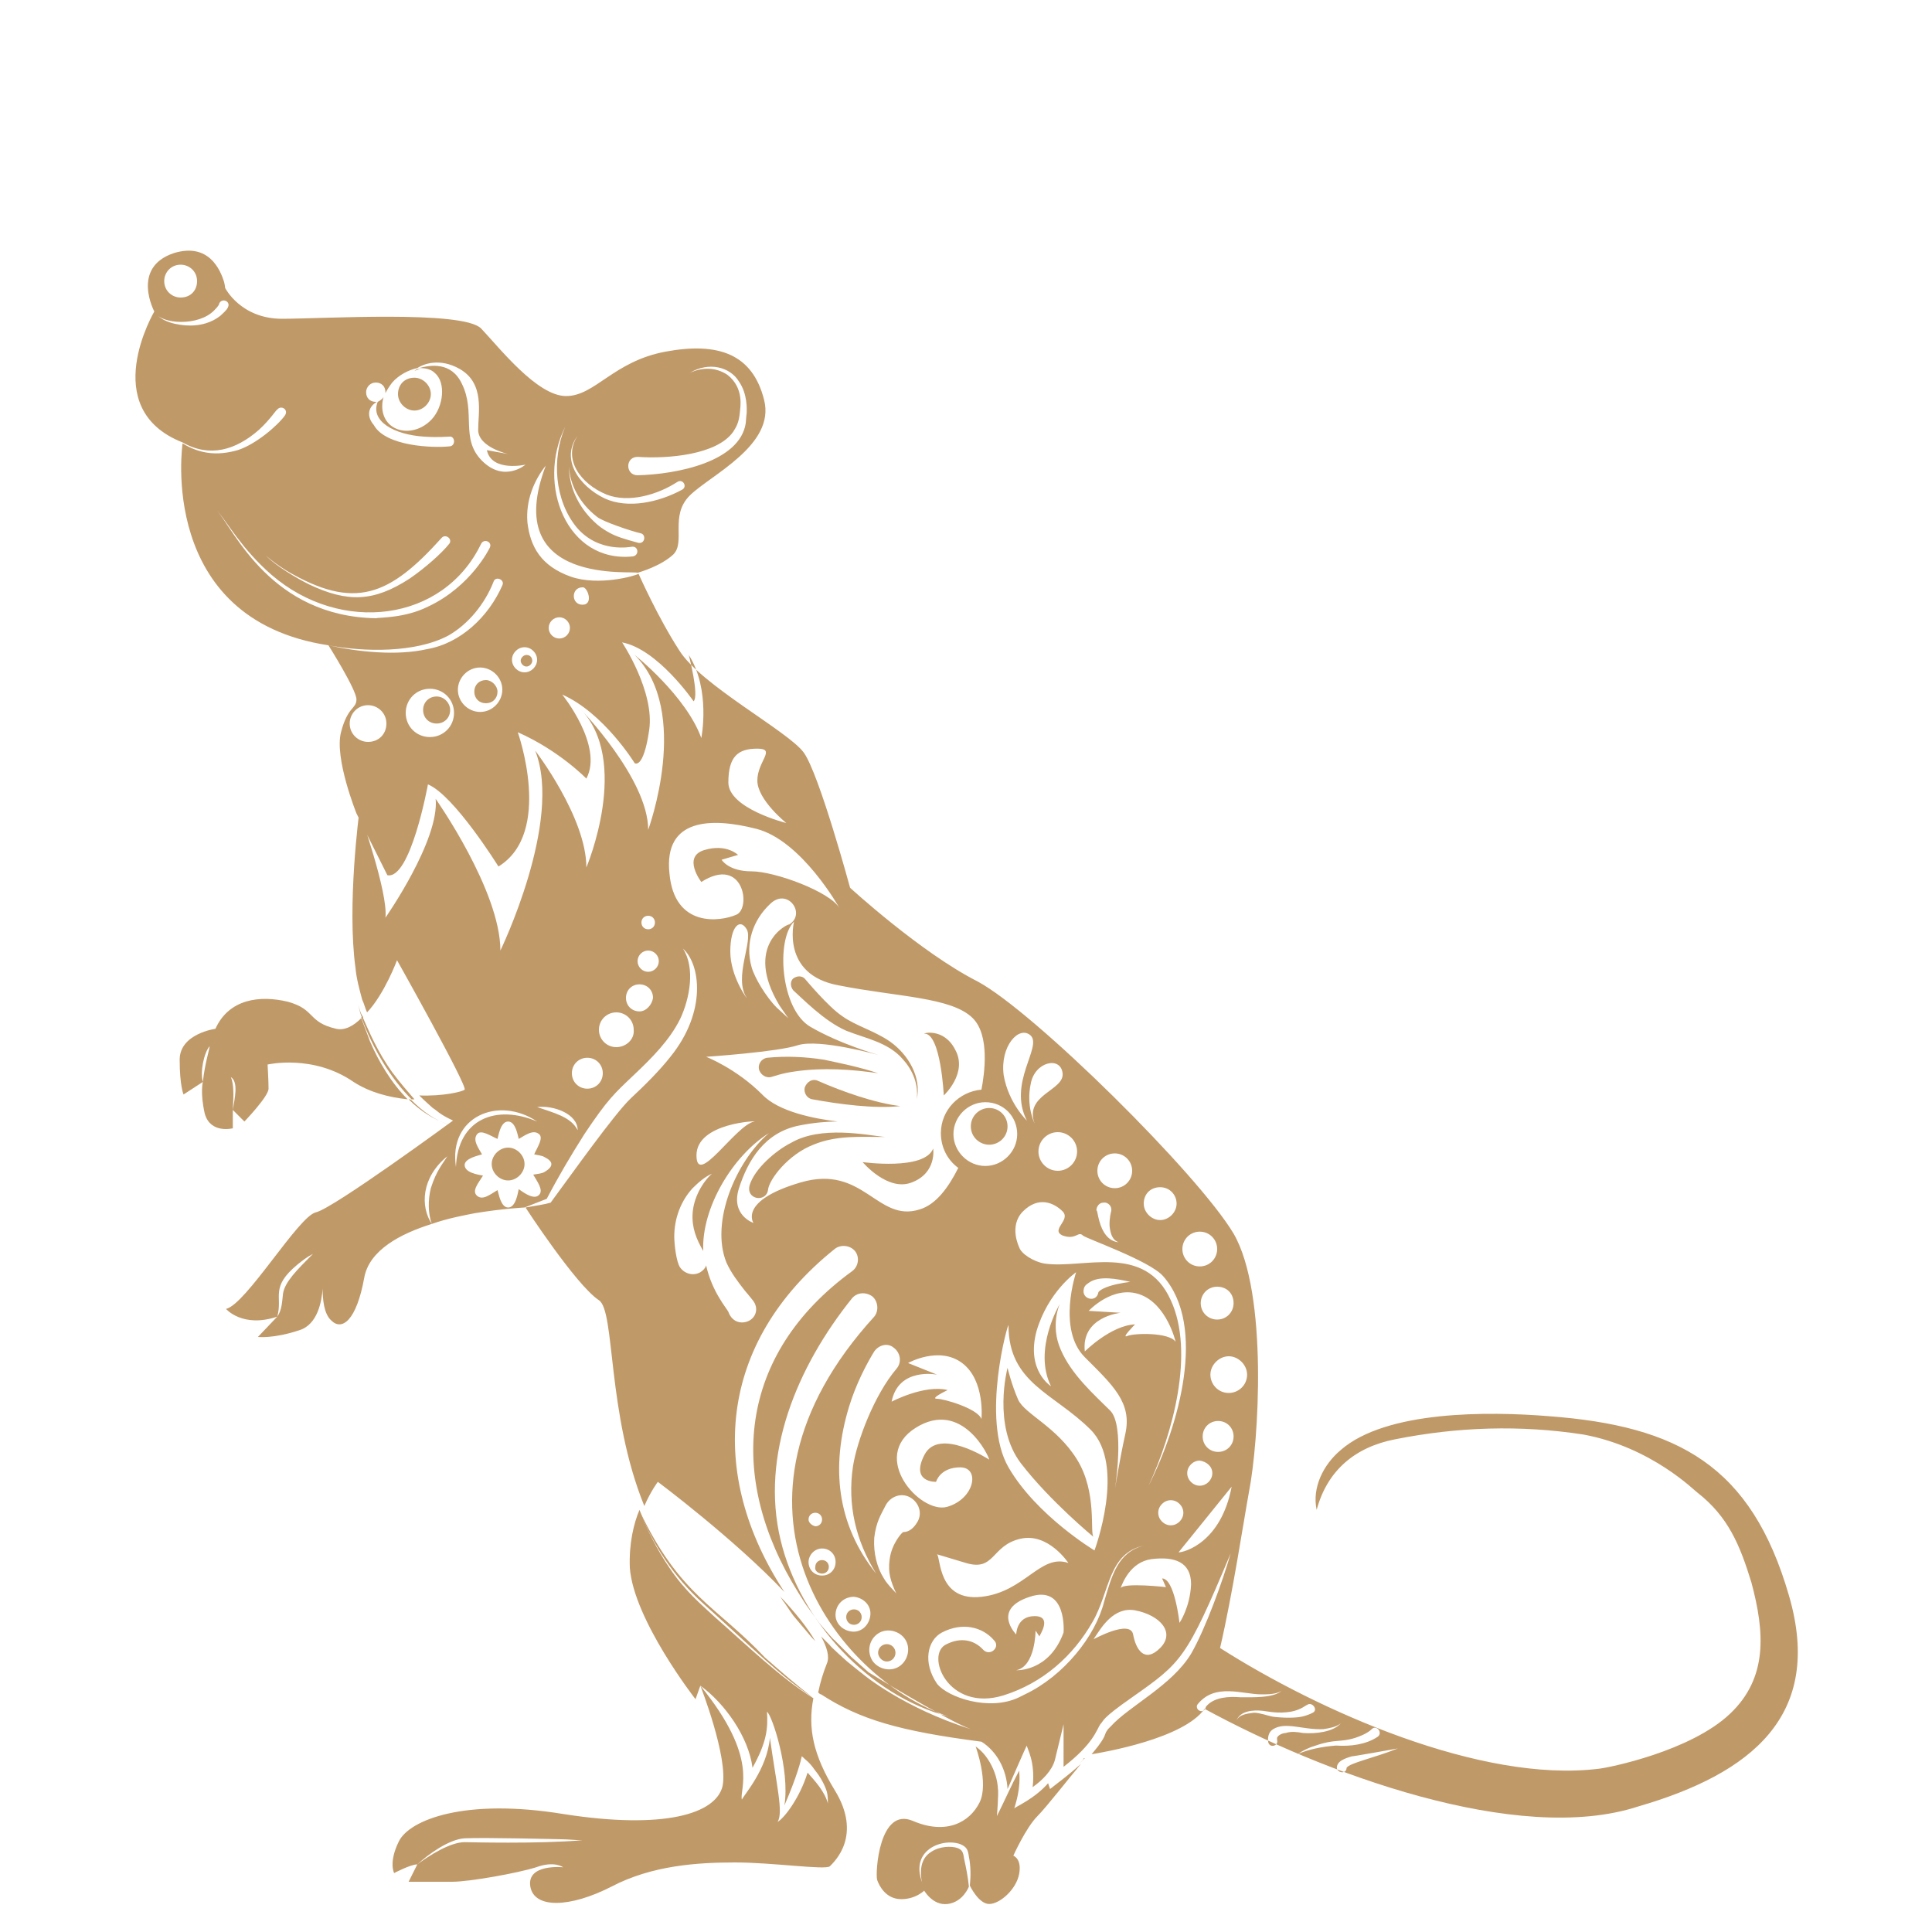 <?xml version="1.0" encoding="utf-8"?>
<!-- Generator: Adobe Illustrator 26.3.1, SVG Export Plug-In . SVG Version: 6.00 Build 0)  -->
<svg version="1.1" id="圖層_1" xmlns="http://www.w3.org/2000/svg" xmlns:xlink="http://www.w3.org/1999/xlink" x="0px" y="0px"
	 viewBox="0 0 200 200" style="enable-background:new 0 0 200 200;" xml:space="preserve">
<style type="text/css">
	.st0{fill:#C09968;}
</style>
<g>
	<path class="st0" d="M38.3,107.8c-0.3-0.8-0.6-1.6-0.9-2.4c-0.8,0.8-1.7,1.3-2.6,1.1c-3-0.7-2.1-2-5-2.8c-2.9-0.7-6.1-0.3-7.5,2.8
		c0,0-3.7,0.5-3.7,3.2c0,2.7,0.4,3.6,0.4,3.6l2-1.3c-0.3-1,0.1-3,0.7-3.7c0,0.3-0.5,1.8-0.7,3.7c0,0-0.3,1.1,0.2,3.3
		c0.6,2.1,2.9,1.5,2.9,1.5l0-1.9l1.2,1.2c0,0,2.5-2.6,2.5-3.4c0-0.8-0.1-2.5-0.1-2.5s4.7-1.1,8.9,1.8c1.7,1.1,3.7,1.6,5.6,1.8
		C40.5,112.1,39.2,109.9,38.3,107.8z M24.1,114.9c0.1-1.6,0.1-2.7-0.2-3.4C24.7,112,24.3,113.7,24.1,114.9z"/>
	<path class="st0" d="M66.2,156.3C66.2,156.3,66.2,156.3,66.2,156.3c0,0,0,0.1,0,0.1C66.2,156.4,66.2,156.3,66.2,156.3z"/>
	<path class="st0" d="M79.4,177.3C79.4,177.3,79.4,177.3,79.4,177.3C79.4,177.3,79.4,177.4,79.4,177.3L79.4,177.3z"/>
	<path class="st0" d="M69.3,162.3c-1.3-1.9-2.3-3.9-3.1-6c-0.6,1.4-1.1,3.5-1,6c0.4,5.4,6.8,13.6,6.8,13.6l0.5-1.4
		c2.5,1.8,5,5.3,5.4,8.5c1.5-2.7,1.6-4.1,1.5-5.8c0,0,0,0,0,0c0.5,0.3,2.4,6,1.8,9.7c1.3-3,1.7-4.6,1.8-5.1c0.5,0.5,0.7,0.5,1.4,1.5
		c0.5,0.6,1,1.5,1.2,2.2c0.1,0.4,0.1,0.8,0.1,1.2c-0.3-1.2-1.3-2.3-2.1-3.2c-0.8,2.6-2.4,4.7-3.1,5.1c0.6-1-0.1-3.7-0.8-8.7
		c-0.3,3.3-2.7,5.9-2.9,6.4c-0.3-1.1,1.9-4.2-4.3-11.8c0,0,2.9,7.4,2.3,10.4c-0.7,2.9-6.1,4.5-16.4,2.9c-10.3-1.7-16,0.6-17.1,2.8
		c-1.1,2.2-0.5,3.3-0.5,3.3s1.7-0.9,2.4-0.9c1.2-1.1,3.3-2.6,4.9-2.7c2.1-0.1,9.9,0.1,10,0.1c0.7,0,1.5,0.1,2.2,0.1
		c-4.7,0.4-11.8,0.2-12.2,0.2c-1.5,0-3.7,1.4-4.9,2.3l-0.9,1.8c0,0,2.7,0,4.5,0c1.8,0,6.8-0.9,8.7-1.5c1.9-0.7,2.8,0,2.8,0
		s-3.8-0.4-3.4,2c0.4,2.3,4.1,2.2,8.4,0c4.2-2.2,8.9-2.5,12.8-2.5c3.9,0,9.3,0.8,9.8,0.4c0.5-0.5,3.4-3.2,0.5-7.9
		c-2.2-3.6-2.8-6.4-2.2-9.5c-3.4-2.1-6.9-5.5-10.2-8.4C72.6,166.1,70.9,164.7,69.3,162.3z"/>
	<path class="st0" d="M52.6,118.8c-0.9,0-1.7,0.8-1.7,1.7c0,0.9,0.8,1.7,1.7,1.7c0.9,0,1.7-0.8,1.7-1.7S53.5,118.8,52.6,118.8z"/>
	<path class="st0" d="M75.4,135.8C75.5,136,75.5,136,75.4,135.8L75.4,135.8z"/>
	<path class="st0" d="M99.1,191.3c-0.6-0.2-1.8-0.2-2.7,0.4c-1.3,0.8-1.2,2.4-0.8,3.9c0,0,0.9,1.7,2.5,1.5c1.6-0.2,2.2-1.8,2.2-1.8
		c-0.1-1-0.3-2-0.5-2.9C99.7,191.7,99.6,191.5,99.1,191.3z"/>
	<path class="st0" d="M139.4,183C139.4,183,139.4,183,139.4,183c0,0,0,0,0-0.1C139.4,182.9,139.4,183,139.4,183z"/>
	<path class="st0" d="M108.5,184.6c-1.4,1.6-3.3,2.4-3.5,2.6c0.1-0.4,0.7-2,0.5-3.9c-0.9,1.7-1.4,2.9-2.3,4.7c0,0,0.2-2.4,0.1-2.9
		c-0.1-1.7-1.1-3.5-2.3-4.3c0,0,1.4,3.8,0.4,5.8c-1,2-3.4,3.4-6.9,1.9c-3.5-1.5-3.9,5.4-3.7,6.1c0.2,0.6,0.9,2,2.5,2
		c1.6,0,2.5-1,2.5-1c-2.1-3.9,1.6-5.4,3.6-4.7c0.7,0.3,0.8,0.6,0.9,1.3c0.2,1,0.2,2,0.1,3c0,0,0.9,1.9,2,1.9c1.1,0,2.8-1.5,3.1-3.1
		c0.3-1.6-0.6-1.9-0.6-1.9s1.3-2.9,2.5-4.1c0.9-0.9,3.4-4.1,4.5-5.4c-1.1,1-2.3,1.9-3.2,2.6L108.5,184.6z"/>
	<path class="st0" d="M185.2,165.2c-3.9-13.5-11.5-17.6-24.9-18.6c-6.2-0.5-16.8-0.6-21.5,3.5c-1.8,1.5-3,3.9-2.5,6.2
		c1.1-4.1,4-6.5,8.1-7.3c6.5-1.3,13-1.5,19.5-0.5c7.1,1.3,11.6,5.9,11.8,6c3.2,2.5,4.4,5.4,5.6,9.3c1.4,5.2,1.7,9.9-2.2,13.6
		c-4.1,3.9-12.6,5.6-13.6,5.7c-12.2,1.5-29-6-39.2-12.5c1.3-5.6,2.4-12.9,3-16.2c1-5.1,2-20.5-1.6-26.7c-3.7-6.2-20.7-23-26.5-26.1
		C95.3,98.6,88,91.9,88,91.9s-3.2-11.8-4.8-14c-1.6-2.2-10.7-7-12.9-10.6c-2.2-3.4-4.1-7.7-4.2-7.9c-0.3,0.2-4.1,1.3-7,0.3
		c-3.1-1.1-4.2-3.1-4.5-5.6c-0.2-2.3,0.7-4.4,1.9-5.9c-4.8,12.6,9.3,10.8,9.5,11.1c0.3-0.1,2.4-0.7,3.7-1.9c1.3-1.3-0.4-4,1.7-6.1
		c2.1-2.1,8.9-5.2,7.7-9.9c-1.2-4.8-4.8-6-10.2-5c-5.4,1-7.3,4.6-10.3,4.6c-3,0-6.9-5-8.8-7c-1.9-1.9-16.4-1-20.6-1
		c-4.3,0-5.9-3.2-5.9-3.2s0-0.2-0.1-0.6c-0.4-1.3-1.6-4.1-5.2-3c-4.5,1.5-2,6.1-2,6.1c0.7,1.3,4.6,1.5,6.2-0.2
		c0.4-0.4,0.5-0.6,0.5-0.7c0.3-0.6,1.2-0.2,0.9,0.4c-0.1,0.3-0.6,0.7-0.8,0.9c-0.9,0.7-2,1-3.1,1c-1.3,0-3.2-0.4-3.7-1.5
		c0,0-6,10.1,2.9,13.6c2.8,1.6,5.5,0.8,7.9-1.3c1.2-1.1,1.8-2.1,1.9-2.1c0.4-0.5,1.2,0,0.8,0.6c-0.7,1-3,3-4.9,3.6
		c-2.1,0.6-3.9,0.4-5.7-0.7c0,0-2.7,18.2,15.1,20.9c3.7,0.7,9,0.8,12.4-1c2.1-1.2,3.8-3.3,4.7-5.6l0,0c0.2-0.6,1.2-0.2,0.9,0.4
		c-1.4,3.2-4.3,6-7.8,6.6c-3.1,0.7-7.1,0.3-10.2-0.4c0,0,2.9,4.6,2.9,5.6c0,1-0.9,0.7-1.6,3.4c-0.7,2.7,1.6,8.4,1.6,8.4l3.2,6.4
		c2.4,0.5,4.2-9.4,4.2-9.4c2.7,1.1,7.3,8.5,7.3,8.5c5.7-3.5,2-13.9,2-13.9c4.3,1.9,7.1,4.8,7.1,4.8c1.8-3.4-2.5-8.7-2.5-8.7
		c4.3,1.9,7.5,7.1,7.5,7.1s0.9,0.7,1.5-3.4c0.6-4-2.8-9.1-2.8-9.1c3.7,0.7,7.4,6.1,7.4,6.1c0.6-0.6-0.5-4.8-0.5-4.8
		c2.3,3.6,1.3,8.6,1.3,8.6c-1.6-4.4-6.9-8.6-6.9-8.6c5.9,5.9,1.4,18.1,1.4,18.1c0-5.3-7.1-12.6-7.1-12.6c5.4,5.4,0.7,16.5,0.7,16.5
		c0-5.2-5.3-12.1-5.3-12.1c2.9,7.3-3.6,20.7-3.6,20.7c0-6.2-6.7-15.7-6.7-15.7c0.4,4.3-5.2,12.3-5.2,12.3c0.3-2.6-2.7-11-2.7-11
		s-1.3,9.7-0.4,16.2c0.1,1.1,0.4,2.2,0.7,3.3c0.2,0.4,0.3,0.9,0.5,1.3c1.8-1.9,3.1-5.4,3.1-5.4s7.3,13,7,13.4
		c-0.2,0.2-2.2,0.7-4.7,0.6c0.7,0.7,1.2,1.1,1.4,1.3c0.5,0.3,0.6,0.6,2.1,1.3c0,0-12.4,9.1-14.2,9.5c-1.8,0.4-7.2,9.5-9.3,10
		c0,0,1.7,2,5.3,0.8c0.6-2.1-0.8-3,2.1-5.4c0.5-0.4,1-0.8,1.6-1.1c-1.7,1.7-2.9,2.9-3.1,4.1c-0.1,0.8-0.1,1.7-0.6,2.4l-2,2.1
		c0,0,1.6,0.2,4.3-0.7c1.9-0.6,2.3-3,2.4-4.3c0,1,0.1,2.6,0.9,3.3c1.1,1.1,2.6,0,3.4-4.4c0.5-2.9,3.8-4.6,7-5.6
		c-1.2-1.8-1.1-4.8,1.6-7c-0.4,0.7-1.1,1.4-1.7,3.3c-0.3,1.2-0.3,2.6,0.1,3.7c1.7-0.6,3.4-0.9,4.4-1.1c3-0.5,5.2-0.6,5.2-0.6
		c0.8-0.3,1.5-0.6,2.3-0.9c1.2-2.3,2.5-4.5,3.9-6.7c2.4-3.6,3.1-4.2,5.1-6.1c1.9-1.8,3.7-3.6,4.8-5.8c1-2.1,1.6-5.3,0.3-7.3
		c1.8,1.6,2.5,6.5-1.3,11.2c-1.1,1.4-2.6,2.9-4.1,4.3c-1.7,1.6-6.3,8.1-8.3,10.8c-0.7,0.2-1.5,0.3-2.6,0.5c0,0,5.2,8,7.6,9.6
		c1.7,1.1,0.8,11.7,4.7,21.3c0.7-1.6,1.4-2.5,1.4-2.5s7.9,5.9,13.1,11.4c-8-12.2-6.9-25.8,5.2-35.5c0.6-0.5,1.6-0.4,2.1,0.2
		c0.5,0.6,0.4,1.6-0.3,2.1c-11.8,8.6-13,21.3-5.6,33.2c1.2,1.9,0.4,0.7,2.2,3.2c-0.1-0.1,1.5,1.8,1.6,1.8l0.3,0.3
		c-0.1-0.1,1.3,1.3,1.4,1.4c0,0,1.8,1.6,1.8,1.6c-0.2-0.1,8.1,5,10.6,5.9c-7-2.2-11.2-5.7-11.3-5.8c0.1,0.1-1.5-1.2-1.5-1.2
		c0,0-1.8-1.6-1.8-1.7c0.1,0.1-0.4-0.4-0.9-0.9c0.6,1.1,0.9,2.1,0.6,2.8c-0.4,1-0.7,2-0.9,3c0.1,0.1,0.2,0.2,0.3,0.2
		c4,2.6,8.1,3.8,16.6,4.9c1.6,1,2.6,2.9,2.7,4.9c0.1-0.2,1.9-4.4,2-4.5c0,0.3,0.9,1.6,0.6,4.3c1-0.7,2-1.7,2.3-2.8l0.9-3.7
		c0,0,0,0,0,0l0,0c0,0.2,0,4.3,0,4.4c3.1-2.4,3.4-3.8,3.8-4.4c0.4-0.4,0-0.5,3.3-2.8c5.1-3.6,5.6-3.9,10.2-14.9
		c-0.8,2.8-2.6,7.8-4.1,10.4c-2,3.3-6.4,5.4-8.3,7.5l-0.3,0.3l-0.2,0.3l-0.2,0.5c-0.3,0.6-0.8,1.2-1.3,1.8c1.2-0.2,9.5-1.6,11.7-4.7
		c12.1,6.6,32.4,14.2,44.9,10.1C181.3,183.6,188.8,177.6,185.2,165.2z M66.1,47.3c3,0.2,8.1-0.2,9.8-2.6c0.3-0.5,0.6-0.9,0.7-2.1
		c0-0.3,0.5-2.4-1.3-3.8c-1.2-0.8-2.6-0.8-3.9-0.2c2-1.2,4.2-0.6,5.1,0.9c0.9,1.3,0.8,2.9,0.8,3.2c0,0-0.1,0.9-0.1,1.1
		c-0.6,4-7.1,5.3-11.2,5.4C64.7,49.2,64.7,47.2,66.1,47.3z M59.8,45.1c-1.6,2.4,0.3,5,3,6.1c2.3,0.9,5.3,0,7.3-1.3l0,0
		c0.6-0.4,1.1,0.5,0.5,0.8c-2.4,1.3-5.6,2-8,0.9C59.9,50.3,58,47.5,59.8,45.1z M61.8,53.5c0.6,0.5,3.6,1.5,4.5,1.7
		c0.6,0.1,0.5,1.1-0.2,1c-0.3-0.1-1.6-0.4-2.5-0.8c0,0-1.2-0.5-2.1-1.4c-1.7-1.6-2.6-3.7-2.6-5.7C59,50.2,60,52.1,61.8,53.5z
		 M58.5,44.2c-1.4,3.3-1.1,7.6,1.2,10.4c2.3,2.7,5.6,2,5.7,2c0.7-0.1,0.8,0.9,0.1,1C58.7,58.3,55.5,50.2,58.5,44.2z M18.7,30.8
		c-0.9,0-1.7-0.7-1.7-1.7c0-0.9,0.7-1.7,1.7-1.7c0.9,0,1.7,0.7,1.7,1.7C20.4,30.1,19.7,30.8,18.7,30.8z M38.1,76.8
		c-1,0-1.9-0.8-1.9-1.9c0-1,0.8-1.9,1.9-1.9c1,0,1.9,0.8,1.9,1.9C40,76,39.2,76.8,38.1,76.8z M29.7,59.1c7,4.1,10.6,2.6,16-3.4
		c0.4-0.5,1.2,0.1,0.8,0.6c-0.8,1-2.5,2.5-4.1,3.6c-3.7,2.4-6.4,2.5-10.4,0.6c-1.4-0.7-3.4-1.9-4.5-3C28.2,58.1,28.9,58.6,29.7,59.1
		z M50.7,56.7c0,0-1.9,4-6.4,6.1c-2.4,1.2-5,1.1-5.4,1.2c-10.8-0.2-14.6-9-16.4-11.1c1,1.1,2.5,3.9,5.6,6.6
		c7.2,6.2,17.8,4.9,21.7-3.2l0,0C50.1,55.7,51,56.1,50.7,56.7z M44.5,76.3c-1.4,0-2.5-1.1-2.5-2.5c0-1.4,1.1-2.5,2.5-2.5
		c1.4,0,2.5,1.1,2.5,2.5C47,75.2,45.9,76.3,44.5,76.3z M49.7,73.7c-1.2,0-2.3-1-2.3-2.3c0-1.2,1-2.3,2.3-2.3c1.2,0,2.3,1,2.3,2.3
		C52,72.6,51,73.7,49.7,73.7z M49.9,47.7c-2.3-2.3-0.6-5-2.1-8c-1.1-2.3-3.3-1.9-4.4-1.6c0.6,0,1.2,0.1,1.6,0.5
		c1.2,1,0.9,3.5-0.3,4.8c-1.2,1.3-3.1,1.6-4.3,0.6c-0.8-0.7-1-1.8-0.7-2.9c-0.1,0.2-0.4,0.4-0.6,0.5c-0.8,2,1.7,3.4,4.8,3.6
		c1.5,0.1,2.4,0,2.6,0c0.6-0.1,0.7,0.9,0.1,1c-1.8,0.2-6.7,0-7.9-2.2C38,43.2,38,42.2,39,41.6c0,0-0.1,0-0.1,0c-0.6,0-1-0.4-1-1
		c0-0.5,0.4-1,1-1c0.6,0,1,0.4,1,1c0,0,0,0.1,0,0.1c0.2-0.4,0.4-0.7,0.7-1.1c0.7-0.8,1.7-1.3,2.6-1.5c0.6-0.4,2.3-1.1,4.4,0.1
		c2.6,1.5,1.9,4.5,1.9,6.3c0,1.8,3.1,2.5,3.1,2.5l-2.2-0.4c0.5,2.3,4,1.5,4,1.5S52.2,50,49.9,47.7z M54.3,69.6
		c-0.7,0-1.3-0.6-1.3-1.3c0-0.7,0.6-1.3,1.3-1.3c0.7,0,1.3,0.6,1.3,1.3C55.6,69,55,69.6,54.3,69.6z M57.9,66.1
		c-0.6,0-1.1-0.5-1.1-1.1c0-0.6,0.5-1.1,1.1-1.1c0.6,0,1.1,0.5,1.1,1.1C59,65.6,58.5,66.1,57.9,66.1z M60.3,62.6
		c-1.2,0-1.2-1.8,0-1.8C60.8,60.7,61.5,62.6,60.3,62.6z M67.1,94.8c0.4,0,0.7,0.3,0.7,0.7c0,0.4-0.3,0.7-0.7,0.7
		c-0.4,0-0.7-0.3-0.7-0.7C66.4,95.1,66.7,94.8,67.1,94.8z M55.6,116.1c-4.2-1.8-8.2-0.3-8.4,4.7C46.4,115.6,51.6,113.4,55.6,116.1z
		 M56.4,121.3c-0.3,0.2-0.7,0.2-1.2,0.3c0.4,0.7,1.1,1.6,0.6,2.1c-0.5,0.5-1.4-0.1-2.1-0.6c-0.1,0.4-0.3,1.9-1.1,1.9
		c-0.8,0-1-1.6-1.1-1.8c-0.7,0.4-1.5,1.1-2.1,0.6c-0.6-0.5,0.1-1.3,0.6-2.1c-0.5-0.1-1.9-0.3-1.9-1.1c0-0.7,1.5-1,1.8-1.1
		c-0.4-0.7-1-1.5-0.5-2.1c0.4-0.5,1.4,0.2,2.1,0.5c0.1-0.3,0.3-1.8,1.1-1.8c0.8,0,1,1.5,1.1,1.8c0.7-0.4,1.5-1,2.1-0.5
		c0.5,0.4-0.2,1.4-0.5,2.1c0.4,0.1,0.8,0.1,1.1,0.3C57.2,120.2,57.4,120.7,56.4,121.3z M55.6,114.6c1.7-0.2,4.2,0.7,4.2,2.4
		C59.1,115.6,57.3,115.2,55.6,114.6z M60.8,112.7c-0.9,0-1.6-0.7-1.6-1.6c0-0.9,0.7-1.6,1.6-1.6c0.9,0,1.6,0.7,1.6,1.6
		C62.4,112,61.7,112.7,60.8,112.7z M63.8,108.4c-1,0-1.8-0.8-1.8-1.8c0-1,0.8-1.8,1.8-1.8c1,0,1.8,0.8,1.8,1.8
		C65.7,107.6,64.8,108.4,63.8,108.4z M66.2,104.7c-0.8,0-1.4-0.6-1.4-1.4c0-0.8,0.6-1.4,1.4-1.4s1.4,0.6,1.4,1.4
		C67.5,104,66.9,104.7,66.2,104.7z M67.1,100.6c-0.6,0-1.1-0.5-1.1-1.1c0-0.6,0.5-1.1,1.1-1.1c0.6,0,1.1,0.5,1.1,1.1
		C68.2,100.1,67.7,100.6,67.1,100.6z M124.5,148.7c0-0.9,0.7-1.6,1.6-1.6c0.9,0,1.6,0.7,1.6,1.6c0,0.9-0.7,1.6-1.6,1.6
		C125.2,150.3,124.5,149.6,124.5,148.7z M125.5,152.5c0,0.7-0.6,1.3-1.3,1.3c-0.7,0-1.3-0.6-1.3-1.3c0-0.7,0.6-1.3,1.3-1.3
		C124.9,151.3,125.5,151.8,125.5,152.5z M129.1,142.3c0,1.1-0.9,1.9-1.9,1.9c-1.1,0-1.9-0.9-1.9-1.9s0.9-1.9,1.9-1.9
		C128.2,140.4,129.1,141.3,129.1,142.3z M127.7,134.9c0,0.9-0.7,1.7-1.7,1.7c-0.9,0-1.7-0.7-1.7-1.7c0-0.9,0.7-1.7,1.7-1.7
		C127,133.2,127.7,133.9,127.7,134.9z M124.2,127.5c1,0,1.8,0.8,1.8,1.8c0,1-0.8,1.8-1.8,1.8c-1,0-1.8-0.8-1.8-1.8
		C122.4,128.3,123.2,127.5,124.2,127.5z M120.1,122.9c1,0,1.7,0.8,1.7,1.7c0,0.9-0.8,1.7-1.7,1.7c-0.9,0-1.7-0.8-1.7-1.7
		C118.4,123.6,119.1,122.9,120.1,122.9z M115.4,119.4c1,0,1.8,0.8,1.8,1.8c0,1-0.8,1.8-1.8,1.8c-1,0-1.8-0.8-1.8-1.8
		C113.6,120.2,114.4,119.4,115.4,119.4z M114.2,124.5c0.5-0.1,1,0.4,0.8,1c-0.1,0.4-0.2,1.2-0.1,1.7c0.1,0.6,0.3,1.2,0.9,1.4
		c-1.1-0.1-1.7-1.1-2-2.2c-0.2-0.7-0.2-1.1-0.3-1.1C113.5,124.9,113.8,124.5,114.2,124.5z M112.1,127.9c0.3,0.3,6.9,2.6,8.3,4.2
		c4.6,5.2,1.6,15.6-1.5,21.7c2.5-5.4,4.8-13.8,2.3-19.2c-2.7-6-9.1-3.2-13.1-3.8c-1.1-0.2-2.4-1-2.6-1.7c0,0-1.1-2.2,0.4-3.7
		c1.6-1.6,3.2-0.9,4.1,0c0.9,0.9-1.3,1.9,0,2.5C111.4,128.4,111.6,127.4,112.1,127.9z M122.5,156.6c0,0.7-0.6,1.3-1.3,1.3
		c-0.7,0-1.3-0.6-1.3-1.3c0-0.7,0.6-1.3,1.3-1.3C121.9,155.3,122.5,155.9,122.5,156.6z M114.9,146c-1.6-1.6-4-3.7-5.1-6.3
		c-1.1-2.5-0.1-4.7-0.1-4.7s-2.8,4.7-0.9,8.5c0,0-2.6-1.6-1.5-5.7c1.2-4.1,4.1-6.1,4.1-6.1s-2,5.9,0.9,8.8c2.9,2.9,4.9,4.7,4.2,7.9
		c-0.7,3.2-1.1,5.9-1.1,5.9S116.5,147.5,114.9,146z M107.1,167.3c-1.9,0-1.9,1.9-1.9,1.9s-2.6-2.6,1.4-3.9c3.9-1.3,3.5,3.7,3.5,3.7
		c-1.5,4.1-4.9,3.9-4.9,3.9c2-0.4,2-4.1,2-4.1l0.4,0.6C107.6,169.3,109,167.3,107.1,167.3z M101.6,165.3c-4.5,0.5-4.2-4-4.6-4.4
		c0,0,0,0,3,0.9c3,0.9,2.6-1.8,5.6-2.5c2.9-0.7,5,2.5,5,2.5C107.7,160.8,106.1,164.8,101.6,165.3z M94,141.1c0,0,3.2-1.8,5.6,0
		c2.4,1.8,2,5.8,2,5.8c-0.4-1.1-3.9-2.1-4.6-2.1c-0.8,0,1.1-0.9,1.1-0.9c-2.4-0.6-5.8,1.2-5.8,1.2c0.7-3.6,4.7-2.8,4.7-2.8L94,141.1
		z M92.8,141.7c-2.3,2.7-4.1,7.5-4.5,10.1c-0.6,4,0.3,7.7,2.4,11.1c-4.1-5.1-4.7-11.1-2.8-17.3c0.7-2.3,1.8-4.4,2.6-5.7
		c0.5-0.7,1.4-0.9,2-0.4C93.2,140,93.4,141,92.8,141.7z M88.4,165.3c1,0.1,1.8,0.9,1.7,1.9c-0.1,1-0.9,1.8-1.9,1.7
		c-1-0.1-1.8-0.9-1.7-1.9C86.6,166,87.4,165.3,88.4,165.3z M90.9,169.1c0.9-0.6,2.2-0.3,2.8,0.6c0.6,0.9,0.3,2.2-0.6,2.8
		c-0.9,0.6-2.2,0.3-2.8-0.6C89.7,170.9,90,169.7,90.9,169.1z M93.5,158.6c-0.1,0-1.2,1.2-1.4,2.8c-0.2,1.4,0.1,2.3,0.7,3.6
		c0-0.1-0.9-0.9-1.3-1.6c-0.7-1.1-1.1-2.6-1-4.2c0.2-1.7,0.7-2.4,1.2-3.4c0.5-0.9,1.6-1.3,2.5-0.8c0.9,0.5,1.3,1.6,0.8,2.5
		C94.6,158.2,94.1,158.6,93.5,158.6z M94.8,147.8c4.8-3,7.6,3,7.6,3.3c0,0-5.2-3.4-6.7-0.5c-1.5,2.9,1.2,2.8,1.2,2.8
		s0.4-1.5,2.5-1.5s1.5,3.3-1.4,4.1C95.2,156.7,90,150.8,94.8,147.8z M104.4,151.9c-2.9-5,0-15.2,0-14.7c0,6,4.7,7,8.5,10.8
		c3.7,3.7,0.4,12.5,0.4,12.5S107.3,156.9,104.4,151.9z M112.2,133.4c0.1-0.4,0.4-0.5,0.5-0.6c1.1-0.8,3-0.4,4.3-0.1
		c-0.8,0.1-2,0.3-2.8,0.7c-0.2,0.1-0.5,0.3-0.5,0.4C113.5,134.9,111.9,134.5,112.2,133.4z M117.5,137.1c-2.5,0.1-5.2,2.8-5.2,2.8
		c-0.4-3.6,3.7-4,3.7-4l-3.3-0.2c0,0,2.5-2.7,5.3-1.7c2.8,1,3.7,4.9,3.7,4.9c-0.7-1-4.3-0.9-5-0.6
		C116,138.6,117.5,137.1,117.5,137.1z M111.5,119.2c0,1.1-0.9,2-2,2c-1.1,0-2-0.9-2-2c0-1.1,0.9-2,2-2
		C110.6,117.2,111.5,118.1,111.5,119.2z M110,111.1c0.2,1.8-4,2.2-2.9,5.2c0,0-0.9-1.8-0.4-4.1C107.1,109.9,109.8,109.3,110,111.1z
		 M106.7,107.2c1.2,1.2-2.4,4.9-0.4,8.8c0,0-1.9-1.8-2.4-4.7C103.5,108.3,105.5,106.1,106.7,107.2z M105.3,117.4
		c0,1.8-1.5,3.3-3.3,3.3c-1.8,0-3.3-1.5-3.3-3.3c0-1.8,1.5-3.3,3.3-3.3C103.9,114.1,105.3,115.6,105.3,117.4z M78.4,77.5
		c2,0,0,1.3,0,3.3c0,2,3,4.4,3,4.4s-6-1.5-6-4.2C75.4,78.3,76.4,77.5,78.4,77.5z M69.3,90.4c-0.6-5.7,4.3-5.8,9-4.6
		c4.7,1.2,8.6,8.2,8.6,8.2c-1-1.7-6.7-3.8-9.1-3.8c-2.4,0-3.1-1.2-3.1-1.2l1.7-0.5c0,0-1.2-1.2-3.5-0.5c-2.3,0.7-0.3,3.3-0.3,3.3
		c4.4-2.8,5.2,2.8,3.6,3.4C74.6,95.4,69.8,96.1,69.3,90.4z M80.7,104.1l0.9,1.3l-1.2-1.1c-1.1-1.1-2.3-3.1-2.6-4.2
		c-0.7-2.5,0.2-4.9,1.9-6.5c1.8-1.8,3.8,1,2,2.1C81.6,95.6,76.9,97.8,80.7,104.1z M77.3,103.3c0.1,0.2-1.7-2.2-1.7-4.8
		c0-2.6,1-3.5,1.7-2.3C78,97.4,75.9,101.2,77.3,103.3z M78.1,116.1c-1.9,0.3-6,6.9-6,3.5C72.1,116.2,78.6,116,78.1,116.1z
		 M76.8,136.9c-0.7,0-1.2-0.5-1.4-1.1c-0.2-0.4-1.7-2.1-2.3-4.8c-0.1,0.3-0.3,0.5-0.6,0.7c-0.7,0.4-1.6,0.2-2.1-0.5
		c-0.4-0.6-0.6-2.4-0.6-3.2c0-1.9,0.7-3.7,1.9-5c0.6-0.6,1.3-1.2,2-1.5c-1,0.9-1.9,2.5-2,4.1c-0.1,1.5,0.4,2.7,1.1,3.9
		c-0.2-4.5,3.1-9.9,6.8-12.2c-3.4,2.9-6.1,9.2-4.4,13.4c0.5,1.1,1.2,2,1.9,2.9c0,0,0.6,0.7,0.9,1.1C78.7,135.7,78,136.9,76.8,136.9z
		 M82.9,122.4c-6.5,1.9-4.9,4.2-4.9,4.2s-2.4-0.8-1.5-3.6c0.9-2.8,2.6-5.8,6.3-6.5c1.5-0.3,2.9-0.4,3.9-0.4c-2.4-0.3-6.1-1-7.8-2.8
		c-2.7-2.7-5.8-3.9-5.8-3.9s7.4-0.5,9.5-1.2c2.2-0.7,8.3,1,8.3,1s-3.9-1.1-7-2.9c-3.1-1.8-3.6-9-1.7-10.9c0,0-1.4,5.5,4.6,6.6
		c6,1.2,11.7,1.2,13.9,3.4c1.8,1.8,1.2,5.8,0.9,7.4c-2.3,0.2-4.2,2.1-4.2,4.5c0,1.5,0.7,2.8,1.8,3.6c-1,2-2.3,3.8-4,4.3
		C90.8,126.6,89.4,120.5,82.9,122.4z M80.8,159.4c-2.1-8.8,1.7-17.9,7.4-25c0.5-0.6,1.4-0.7,2.1-0.2c0.6,0.5,0.7,1.5,0.2,2.1
		c-17.7,19.4-4.1,37.4,7.7,41.4C89.9,175.5,82.8,167.8,80.8,159.4z M85.1,160.3c0.8,0,1.4,0.6,1.4,1.4c0,0.8-0.6,1.4-1.4,1.4
		c-0.8,0-1.4-0.6-1.4-1.4C83.7,161,84.3,160.3,85.1,160.3z M83.7,157.3c0-0.4,0.3-0.7,0.7-0.7c0.4,0,0.7,0.3,0.7,0.7
		c0,0.4-0.3,0.7-0.7,0.7C84,157.9,83.7,157.6,83.7,157.3z M106.1,175.4l-0.6,0.3c-3.1,1.5-7.4,0-8.5-1.4c-1.5-2.2-1-4.5,0.5-5.3
		c2.1-1.1,4.2-0.6,5.4,0.8c0.7,0.7-0.4,1.7-1.1,1c-1-1.1-2.4-1.3-3.8-0.6c-2.3,1,0.1,7.1,5.9,5.3c4.1-1.3,7.2-4.1,9.2-7.6
		c1.8-3.1,1.6-7.1,5.3-7.9c-2.7,0.7-3.3,3.1-4.1,5.8C113.4,169.4,110.1,173.5,106.1,175.4z M120.1,170.6c-1.6,1.6-2.5,0.2-2.8-1.4
		c-0.3-1.6-4.1,0.5-4.1,0.5c0.1-0.1,0.1-0.2,0.2-0.3c0.6-0.9,1.9-3.1,4.1-2.7C120.1,167.2,121.7,169,120.1,170.6z M122.1,168
		c0,0-0.5-4.6-1.8-4.6l0.4,0.9c0,0-4.3-0.5-4.7,0.1c0,0.1,0,0.1,0,0.1c0,0,0-0.1,0-0.1c0.2-0.5,1-2.7,3.2-3c2.4-0.3,4.1,0.3,4.1,2.6
		C123.2,166.4,122.1,168,122.1,168z M122,160.7l5.5-6.8C126.4,159.7,122.6,160.7,122,160.7z M125,176.5c-0.1,0.1-0.2,0.2-0.2,0.3
		c-0.1,0.3-0.4,0.4-0.6,0.3c-0.3-0.1-0.4-0.5-0.2-0.7c1.8-2.2,4.6-1,6.6-1c0.6,0,1.6,0,2.1-0.4c-0.8,0.8-3.1,0.7-4.3,0.7
		C127.2,175.6,125.8,175.7,125,176.5z M128,178.1c0.4-1,1.7-1.1,2.7-1c0.8,0.1,1.6,0.3,2.9,0.1c1.1-0.2,1.6-0.7,1.7-0.7
		c0.5-0.4,1.2,0.5,0.6,0.8c-0.4,0.2-0.7,0.3-1.1,0.4c-0.9,0.2-2.5,0.1-3.1,0c-0.5-0.1-1.3-0.4-1.9-0.4
		C129,177.4,128.3,177.5,128,178.1z M133.1,179.4c-0.3,0-0.8,0.2-0.9,0.5c0,0.1,0,0.2,0,0.2c0.2,0.6-0.7,0.9-0.9,0.3
		c-0.1-0.5,0-1.1,0.5-1.4c1.3-0.8,3.1,0.1,5.2,0c0.6-0.1,1.3-0.2,1.8-0.6c-0.8,0.9-2.6,1.1-3.9,1
		C134.3,179.3,133.7,179.2,133.1,179.4z M134.3,181.6c0.6-0.4,1.2-0.7,1.9-0.9c2-0.7,2.5-0.3,4.1-0.8c1.2-0.4,1.6-0.8,1.7-0.9
		c0.5-0.5,1.2,0.4,0.6,0.8c-1.2,0.8-2.8,1-4.3,0.9C136.9,180.8,135.4,181.1,134.3,181.6z M139.4,183c0,0.6-0.8,0.6-1,0.1
		c-0.1-0.8,0.9-1.1,1.6-1.3c-0.3,0.1,4.7-0.8,4.7-0.8C142.2,182,139.7,182.5,139.4,183z"/>
	<path class="st0" d="M139.4,183C139.4,183,139.4,183,139.4,183C139.4,183,139.3,183.1,139.4,183C139.3,183.1,139.4,183.1,139.4,183
		z"/>
	<path class="st0" d="M84.1,175.7c0.1,0.1,0.2,0.1,0.3,0.2c0,0,0,0,0,0C84.3,175.8,84.2,175.8,84.1,175.7
		C84.1,175.7,84.1,175.7,84.1,175.7z"/>
	<polygon class="st0" points="66.2,156.3 66.2,156.3 66.2,156.3 	"/>
	<path class="st0" d="M66.2,156.4c1.4,3.5,3.5,6.8,6.6,9.6c5.1,4.6,8.1,7.6,11.3,9.7c0,0,0,0,0,0c-1.7-1.3-3.3-2.7-4.9-4.1
		C74.1,166.2,70.4,165.2,66.2,156.4z"/>
	<path class="st0" d="M42.3,113.8c1.2,1.2,2.6,2.1,4.1,2.6c-1.3-0.4-2.6-1.3-3.8-2.5C42.5,113.8,42.4,113.8,42.3,113.8z"/>
	<path class="st0" d="M37.1,104C37.1,104,37.1,104,37.1,104c0.1,0.5,0.2,1,0.4,1.4c0,0,0,0,0.1-0.1C37.3,104.9,37.2,104.4,37.1,104z
		"/>
	<path class="st0" d="M42.6,113.8c0.1,0,0.2,0,0.3,0c-0.6-0.7-1.4-1.6-2.3-2.8c-1.5-2.1-2.3-4-3.1-5.8c0,0-0.1,0.1-0.1,0.1
		C38.6,108.6,40.5,111.7,42.6,113.8z"/>
	<path class="st0" d="M42.9,38.4c0,0,0.2-0.1,0.6-0.2c-0.1,0-0.2,0-0.3,0C43,38.3,42.9,38.4,42.9,38.4z"/>
	<path class="st0" d="M39.7,41.1c0.1-0.1,0.1-0.2,0.1-0.4C39.8,40.9,39.8,41,39.7,41.1z"/>
	<path class="st0" d="M102.4,118.5c1,0,1.9-0.8,1.9-1.9c0-1-0.8-1.9-1.9-1.9c-1,0-1.9,0.8-1.9,1.9
		C100.5,117.7,101.4,118.5,102.4,118.5z"/>
	<path class="st0" d="M39,41.6C39.1,41.6,39.1,41.6,39,41.6C39.1,41.6,39.1,41.6,39,41.6C39.1,41.6,39.1,41.6,39,41.6z"/>
	<path class="st0" d="M66.1,59.4C66.1,59.4,66.1,59.4,66.1,59.4C66.1,59.4,66.1,59.4,66.1,59.4C66.1,59.4,66.1,59.4,66.1,59.4
		C66.1,59.4,66.1,59.4,66.1,59.4z"/>
	<polygon class="st0" points="44.2,127 44.2,127 44.2,127 	"/>
	<path class="st0" d="M111.7,182.6c0.2-0.2,0.4-0.4,0.6-0.6c-0.1,0-0.1,0-0.1,0C112.2,182.1,112,182.3,111.7,182.6z"/>
	<path class="st0" d="M83.6,169c0,0,0.4,0.5,0.8,0.9c-0.8-1.4-2.1-3-3.7-4.7c0.2,0.2,0.3,0.5,0.5,0.7
		C82.5,167.8,81.6,166.6,83.6,169z"/>
	<path class="st0" d="M93.5,109.7c1,1.1,1.6,2.6,1.4,4.1c0.5-2.2-0.8-4.6-2.8-6c-1.6-1.1-3.5-1.6-4.9-2.6c-1.5-1-3.8-3.8-3.9-3.9
		c-0.3-0.3-0.8-0.3-1.2,0c-0.3,0.3-0.3,0.8,0,1.2c0.9,0.8,3.2,3.2,5.5,4.2C89.6,107.5,92,107.9,93.5,109.7z"/>
	<path class="st0" d="M90.9,111.1c-1.8-0.6-3.7-1-5.6-1.4c-1.9-0.3-3.9-0.4-5.9-0.2c-0.6,0.1-1,0.7-0.8,1.3c0.2,0.5,0.7,0.8,1.2,0.7
		c0.4-0.1,1.1-0.4,2.6-0.6C85.2,110.5,88.2,110.7,90.9,111.1z"/>
	<path class="st0" d="M93.2,114.5c-2.6-0.3-6-1.5-8.5-2.6c-0.6-0.3-1.2,0.1-1.4,0.7c-0.1,0.5,0.2,1.1,0.8,1.2
		C86.8,114.3,90.6,114.8,93.2,114.5z"/>
	<path class="st0" d="M79.4,123.2C79.4,123.2,79.4,123.2,79.4,123.2C79.4,123.1,79.4,123.2,79.4,123.2z"/>
	<path class="st0" d="M91.6,117.7c-1.9-0.2-6.6-1.2-9.7,0.6c-1.6,0.8-3.8,2.7-4.3,4.4c-0.4,1.5,1.7,1.8,1.9,0.5c0,0,0,0,0,0
		c0.1-1.1,2.1-3.7,4.7-4.7C86.6,117.5,89.1,117.7,91.6,117.7z"/>
	<path class="st0" d="M96.6,118.9c-0.9,2.3-7.3,1.4-7.3,1.4s2.6,3.1,5.1,2.1C97,121.4,96.6,118.9,96.6,118.9z"/>
	<path class="st0" d="M97.7,113.4c0,0,2.5-2.3,1.2-4.7c-1.2-2.4-3.5-1.7-3.2-1.7C97.4,107,97.7,113.4,97.7,113.4z"/>
	<path class="st0" d="M41.2,40.8c0,0.9,0.8,1.7,1.7,1.7c0.9,0,1.7-0.8,1.7-1.7c0-0.9-0.8-1.7-1.7-1.7C41.9,39.1,41.2,39.8,41.2,40.8
		z"/>
	<path class="st0" d="M45.2,72.1c-0.8,0-1.4,0.6-1.4,1.4c0,0.8,0.6,1.4,1.4,1.4c0.8,0,1.4-0.6,1.4-1.4C46.6,72.8,46,72.1,45.2,72.1z
		"/>
	<path class="st0" d="M50.3,70.4c-0.7,0-1.2,0.5-1.2,1.2c0,0.7,0.5,1.2,1.2,1.2c0.7,0,1.2-0.5,1.2-1.2C51.5,71,50.9,70.4,50.3,70.4z
		"/>
	<path class="st0" d="M54.5,67.8c-0.3,0-0.6,0.3-0.6,0.6c0,0.3,0.3,0.6,0.6,0.6c0.3,0,0.6-0.3,0.6-0.6
		C55.1,68.1,54.9,67.8,54.5,67.8z"/>
	<path class="st0" d="M88.4,168.2c0.4,0,0.8-0.3,0.8-0.8c0-0.4-0.3-0.8-0.8-0.8c-0.4,0-0.8,0.3-0.8,0.8
		C87.6,167.8,87.9,168.2,88.4,168.2z"/>
	<path class="st0" d="M91.8,172c0.5,0,0.9-0.4,0.9-0.9c0-0.5-0.4-0.9-0.9-0.9c-0.5,0-0.9,0.4-0.9,0.9C90.9,171.5,91.3,172,91.8,172z
		"/>
	<path class="st0" d="M85.1,162.9c0.4,0,0.7-0.3,0.7-0.7c0-0.4-0.3-0.7-0.7-0.7c-0.4,0-0.7,0.3-0.7,0.7
		C84.3,162.6,84.7,162.9,85.1,162.9z"/>
	<path class="st0" d="M105.4,144.9c-0.7-1.6-1.1-3.3-1.1-3.3s-1.6,6,1.4,9.9c3,3.9,7.5,7.6,7.5,7.6c-0.4-0.4,0.4-4.6-1.7-8
		C109.4,147.7,106.1,146.4,105.4,144.9z"/>
</g>
</svg>
